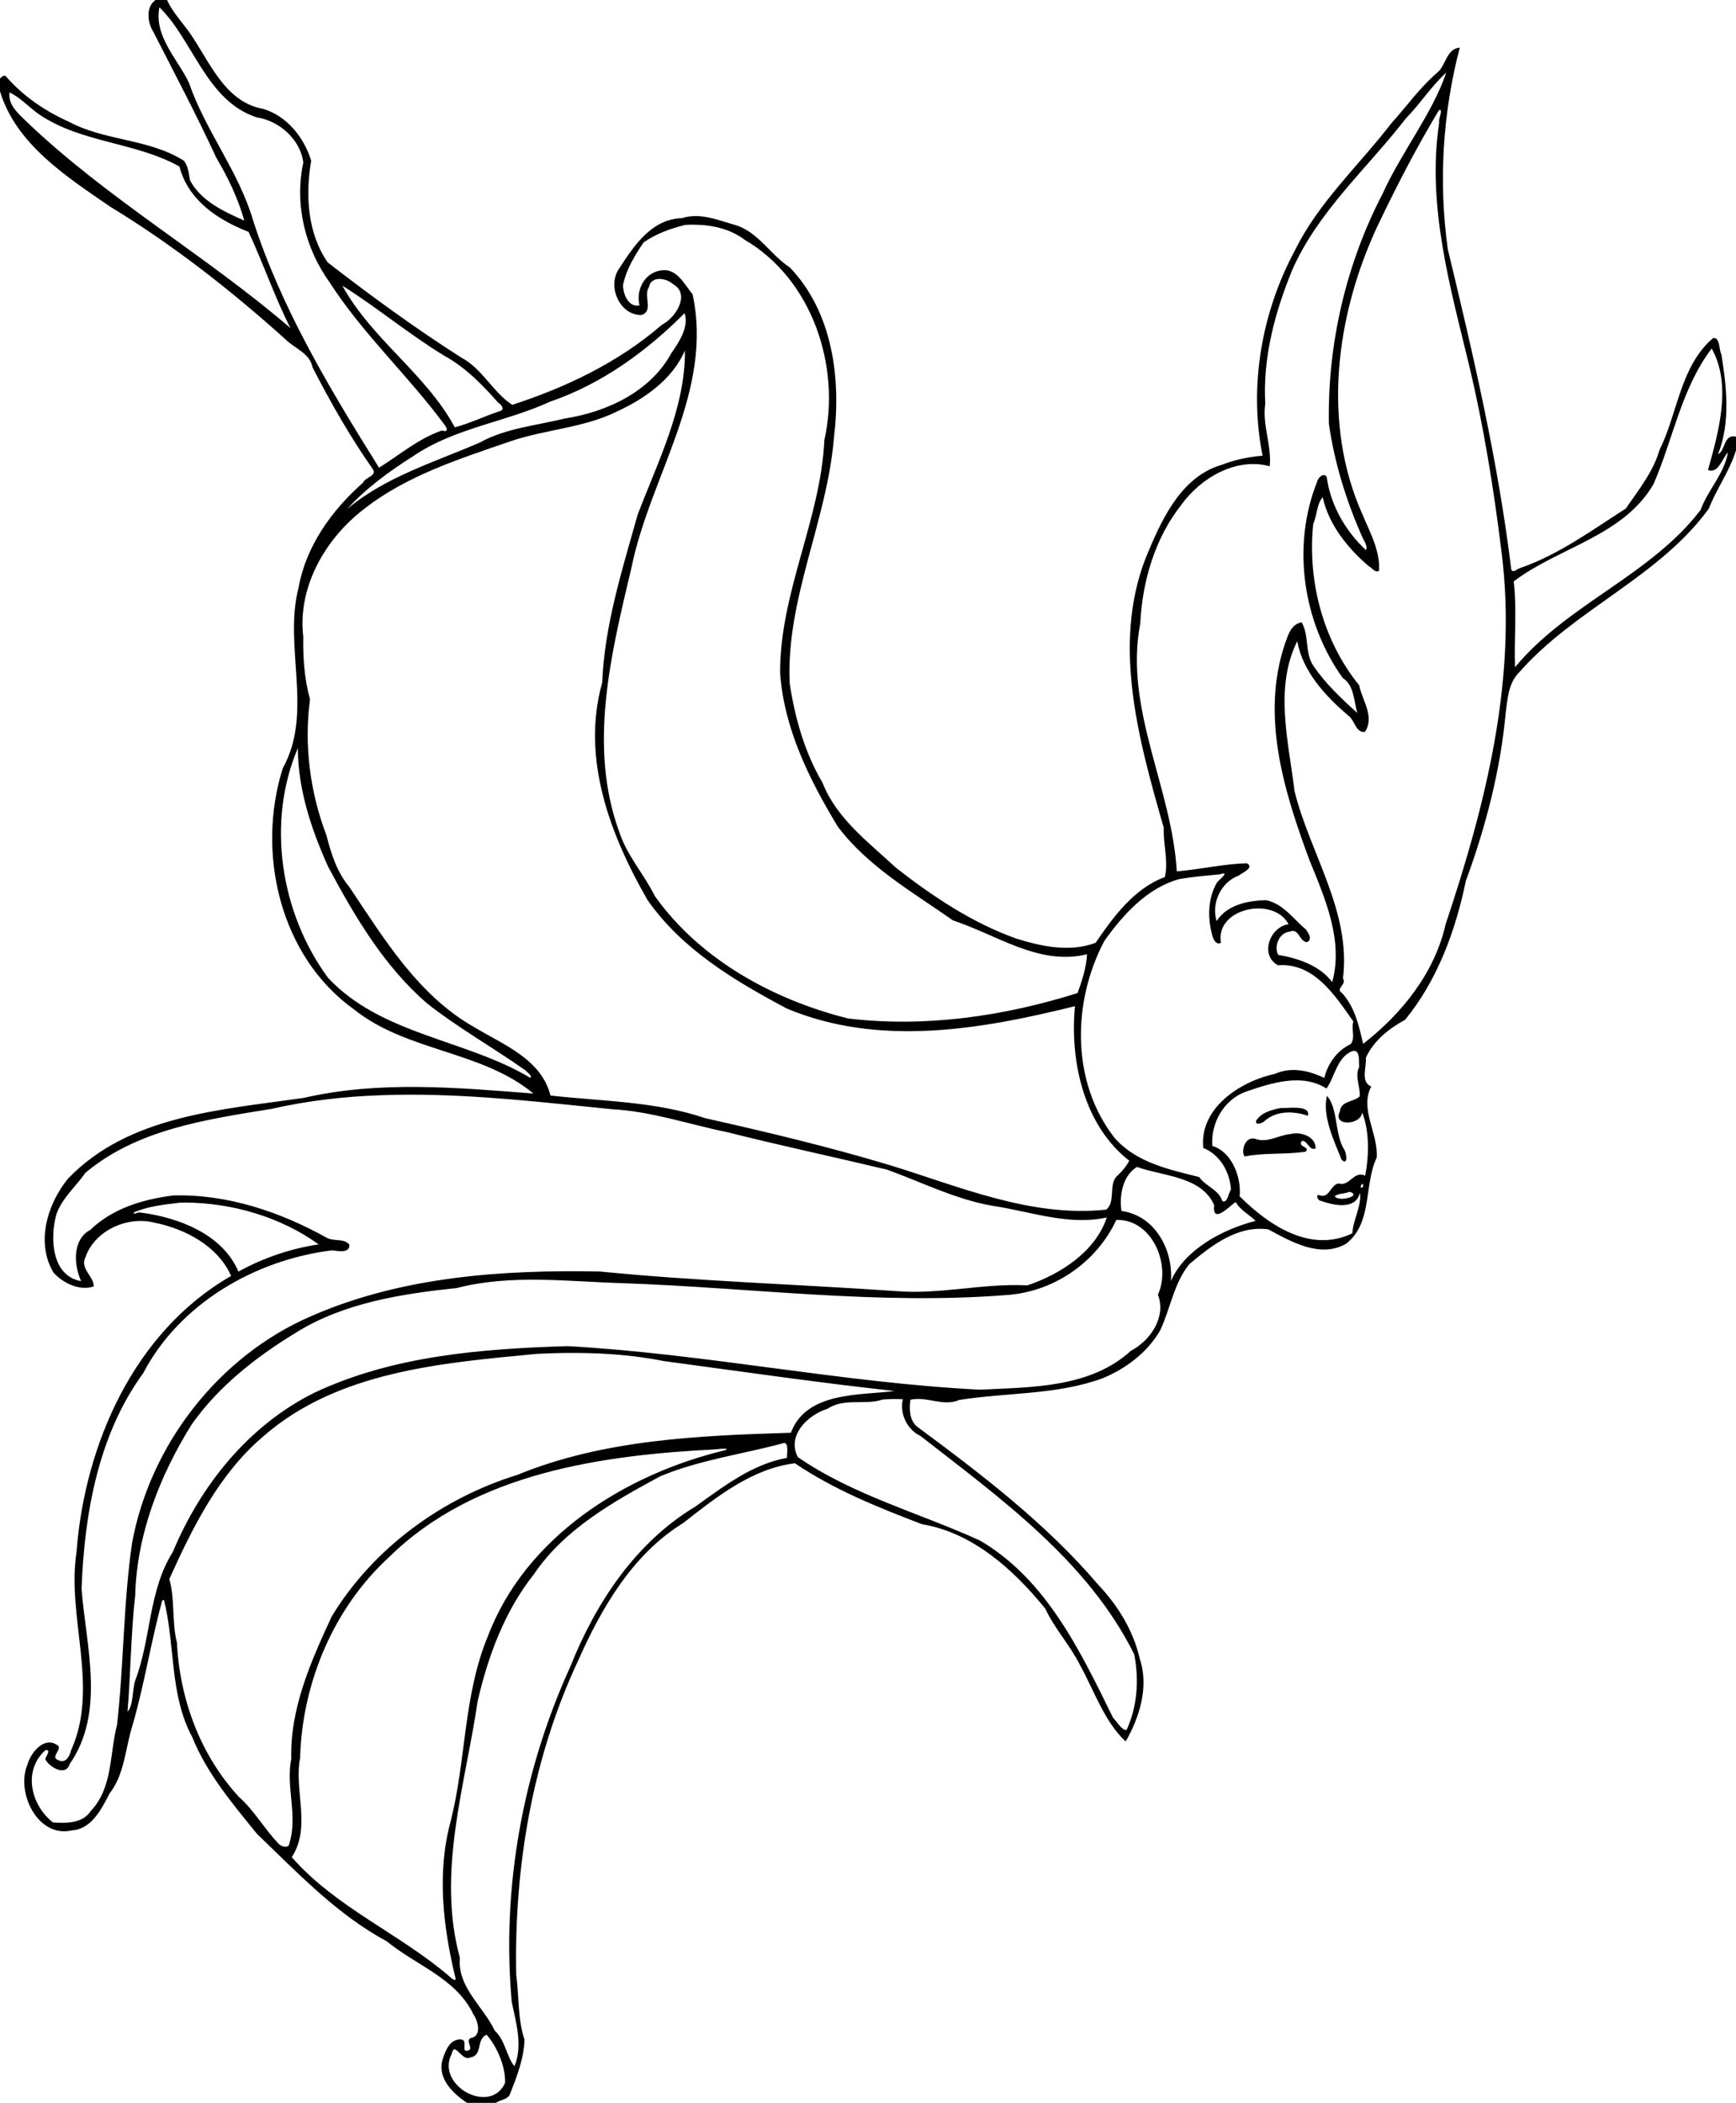 <?xml version="1.0" encoding="UTF-8" standalone="no"?>
<svg id="svg2" xmlns:rdf="http://www.w3.org/1999/02/22-rdf-syntax-ns#" xmlns="http://www.w3.org/2000/svg" height="1781pt" width="1471pt" version="1.1" xmlns:cc="http://creativecommons.org/ns#" xmlns:dc="http://purl.org/dc/elements/1.1/" viewBox="0 0 1471 1781">
 <path id="path4" d="m164.71 0c-10.56 7.325-8.51 24.088-2.25 33.838 22.6 44.225 45.88 88.172 66.69 133.26 12.4 20.82 23.07 43.1 29.6 66.45-21.55-9.56-45.94-20.74-57.45-42.59-1.4-7.1-1.76-14.77-6.49-20.77-36.99-23.53-83.82-20.75-122.28-41.5-24.88-11.18-47.992-26.9-65.968-47.54-2.05-2.75-4.862 0.537-6.562 1.987v13.5c16.875 56.003 70.338 90.283 116.4 121.96 66.55 40.44 127.94 88.49 185.8 140.47 9.77 9.85 25.93 14.63 28.85 29.86 19.05 37.07 39.77 73.47 63.77 107.63 5.05 7.16-8.14 8.75-10.23 14.35-33.25 29.28-60.55 67.24-68.41 111.5-16.04 62.06 16.12 131.94-16.65 190.87-28.29 89.45-3.21 199.22 75.53 255.42 55.84 44.7 135.15 43.5 189.97 89-80.62-6.3-163.19-13.8-242.84 4.5-86.85 12.7-185.75 18.2-250.43 85.9-21.711 26.9-33.898 67.3-15.198 99 10.063 11.3 27.9 19.9 42.688 14.8 0.488-10.5-14.888-18.7-8.75-30.9 9.81-28.3 44.3-43.8 72.69-36.7 32.96 6.5 67.82 25 81.62 56.5-102.82 58.9-155.18 178.4-163.78 292.5-10.517 69.1 24.37 142.8-5.643 209.5-1.8 6.6-5.687 15-14.449 10.2-7.876-3.3 6.624-12.1-0.676-15.8-13.988-9-27.75 8.5-31.125 20.8-12.588 29.2 10.713 78.4 47.238 69.7 20.713-1.3 31.285-22.8 39.725-39.1 15.82-20.3 16.59-47.2 23.93-71 12.7-43.2 19.43-87.7 31.25-131.1-0.29-1.4 2.24-4.2 2.66-1.6 11.67 47.6 5.71 99.7 29.65 144 15.56 38.7 42.7 70.6 68.66 102.6 42.94 41.2 85.1 85.7 137.46 113.7 30.67 25.3 73.52 39.1 91.63 77.2 4.92 6.9 9.41 23-2.62 25.2-6.48 2.8 3.72 11.3-3.03 13.3-8.23 2.1 0.72-11-7.39-11.9-12.15-0.5-16.85 12.7-19.77 22.2-5.2 19.5 11.61 35.4 26.15 45h30.56c4.8-3.5 12.93-3.3 15.11-9.7 7.19-18.4 14.53-37.2 15.21-57.1-7.38-22.3-5.68-45.9-8.78-68.8-2.29-114 17.07-229.3 65.77-333 24.85-55.9 57.75-112.4 111.04-145.2 35.21-27.5 72.78-57.7 118.36-63.3 41.36 28 88.02 46.7 134.56 64.5 53.89 8.9 97.19 48.3 130.59 89.3 9.9 21.3 26.2 38.7 36.7 59.6 15.1 27.2 25.9 60.2 48.5 81.1 14.5-25.1 24.9-57.9 15-87.2-6.7-29.8-23.1-56.6-43.9-78.5-55.4-65-123.9-117.2-192.21-167.7-8.08-6.8-8.1-18.7-6.97-28.3 17.14-4.1 34.86 7.6 51.68 0.2 50.5-8.1 103.2-5.1 152-23 24.7-10.2 47.1-27.1 60.8-50.4 11-23.1 14.5-50 30.9-70.3 23.4-19.8 51.4-41.5 83.8-36.9 24.4 13.1 54.9 30.8 82.2 15.3 28.5-21.8 18.8-62.5 32.6-91.3 1.8-25.5-18.4-51.4-5.8-75.3-11.8-4.8-4.7-20.6-5.7-30.4 8.2-18.1 24.5-30.9 41.6-40.2 34.4-42.3 53.3-94.05 64.3-146.92 21-57.3 36.6-116.77 42.2-177.83 2-15.11 2.8-31.71 14.4-43.17 58.7-66.92 147.8-100.5 200.7-173.13 8.3-21.29 22.2-39.87 28.9-61.99v-14.32c-13.6-2.9-10.9 14.86-19.1 18.61 13.3-33.14 9.2-70.88 3.6-105.46-2.8-5.37-1.3-18.77-8.9-17.42-34.8 29.78-37.3 79.5-56.7 118.48-6.7 23.27-22.3 42.3-35.6 61.87-36.1 23.12-71.2 48.92-111.9 63.02-3.2 0.6-7.5 6.09-9.5 1.46-13.9-114.37-40.3-227.4-67.2-338.94-9.9-71.11-5.5-144.15 12.7-213.5-14.1 1.353-14.6 18.365-23.4 26.14-18.8 15.962-33 36.24-49.4 54.43-34.4 44.52-76.8 83.21-101.9 134.27-35.3 65.67-48.9 143.66-34.2 217.2-14.9 1.33-29.8 4.34-43.8 9.88-40.3 11.95-60.8 52.97-76 88.9-42 94.65-11.9 200.68 15.1 295.02-0.7 17.4 5.2 35.24 1.2 52.3-32.5 11.92-54.6 42.19-73.3 69.57-27.3 10.33-57.2 3.93-84.1-4.45-46.8-16.7-88.54-44.63-127.49-75.03-28.9-26.98-62.71-51.77-77.66-89.84-19.01-32.26-29.23-68.54-34.81-105.22-4.22-89.33 39.71-171.98 46.86-260.32 7.78-62.45-1.48-132.74-46.58-179.95-20.22-13.2-32.93-36.7-56.6-44.67-18.86-5.15-38.02-13.99-57.92-7.62-31.78 0.89-50.46 28.77-65.96 52.68-13.7 18.25-0.6 50 23.1 49.86 13.34-4.05 1.82-20.42 7.97-29.45 2.35-12.56 18.45-9.75 25.55-3.26 18.7 10.51 2.98 35.55-11.66 42.91-45.84 39.79-101.28 66.21-158.58 84.86-20.44-13.06-31.68-38.24-53.81-49.89-48.91-31.12-95.85-65.38-141.65-100.82-21.52-30.9-23.82-71.5-17.55-107.71-7.43-24.49-25.8-47.61-51.08-54.93-41.54-7.53-57.1-51.908-78.92-82.333-7.96-10.813-17.11-20.612-22.67-32.887h-12.23zm4.14 7.738c35.9 34.938 49.59 99.172 103.14 116.54 23.79 3.51 46.4 23.53 49.26 47.93-9.51 44.18 1.87 90.79 28.16 127.13 35.18 54.51 83.39 98.71 121.7 150.72 1.97 2.35 4.78 8.29-2.87 5.66-24.66 8.32-45 25.9-66.77 39.42-51.91-83.1-103.22-168.13-133.43-261.94-15.23-51.88-50.46-94.78-67.98-145.75-12.25-25.451-37.17-49.174-31.21-79.712zm1363 69.063c-14.3 42.859-47.6 84.449-67.2 127.9-39 74.69-58.7 159.77-57.1 243.94 5.9 41.55 18.6 82.21 35.7 120.65 1.8 3.82 5.8 9.35 3.5 13.07-21.7-20.26-37.5-47.68-41.5-77.31-3.1-5.55-9.6 1.05-10.2 5.07-27 67.63-15.2 148.69 27.2 207.66 12.2 7.82 11.7 24.56 15.4 36.97-16.5-14.79-33.7-31-46.4-49.68-9.5-13.77-4.3-32.41-12.6-46.25-11 1.89-14.3 13.26-17.5 22.29-26.1 76.84-1.1 156.79 25.8 229.49 16.6 40.61 36.2 85.2 24.1 129.2-12.6-17.3-36-25.4-57.2-28.9-4.7-8.6 0.6-23.34 12.1-24.59 10.2-4.37 10.2 11.27 18.8 11.03 5.5-3.35 1.1-9.42-1.4-13.15-13.4-11.29-24.2-27.51-42.5-31.25-19.4 0.62-40.9 4.74-52.2 22.12-6-18.7 4.6-41.3 23.3-48.07 3.1-2.7 17.5-8.4 8.6-13.09-24.8 0.75-49.3 6.49-74.1 8.59-5.2-88.95-56-172.27-38.7-262.48 2.2-44.61 15.5-90.09 43.3-125.31 20.5-28.74 58.4-50.87 93.8-41.09 2.4-21.05-8.1-44.06-4.7-66.16-2.7-48.38 10-96.11 28.1-140.5 27.2-62.79 79.8-108.49 120.9-161.65 15.1-15.35 26.8-33.987 42.7-48.499zm-1521.8 21.011c11.225 5.198 20.813 15.898 31.375 23.288 44.513 30.25 102.45 29.29 148.62 55.2 9.42 35.86 40.68 56.48 73.25 69.19 15.66 33.51 27.56 68.89 44.31 101.82-89.25-76.75-193.04-136.2-278.54-217.62-8.787-8.85-20.663-17.75-19.013-31.878zm1515 18.618c3.5-0.25-2 10.46-0.6 12.92-13.5 88.14 11.8 175.25 32.3 260.11 15 63.5 25.4 128.19 33.4 192.92 17.7 135.12-16.5 268.98-59 396.24-11.7 51.58-46.3 94.48-87.3 126.48-4.5-18.9-8.7-39.1-22.5-53.9-7.4-4.7 5.6-9 1.1-15.3 8.8-70.91-34.8-132-51.3-198.37-6.2-52.08-21.7-109.37 2.9-158.77 5.7 32.31 30.2 58.69 55.1 79.67 5.6 4.72 7.3 17.69 16.6 16.39 10.6-16.32-2.9-33.01-6.1-49.32-38.4-47.19-54.9-110.68-48.7-170.81 4-8.81 4.1-22.88 10.1-28.08 6.5 29.09 26.3 53.52 48.5 72.63 3.4 1.5 6.8 7.69 11.1 4.97 1.3-20.98-9.3-40.02-17.2-58.85-43.7-96.91-28.5-211.44 15.3-305.45 20-42 41.4-83.41 65.4-123.27 0.4-0.12 0.6-0.19 0.9-0.21zm-791.11 121.43c19.29-0.01 39.23 4.16 54.8 15.99 71.25 41.59 102.03 133.51 84.45 211.9-4.02 84.4-47.29 161.62-46.9 246.64 4.07 58.85 31.04 113.11 61.12 162.76 32.02 42.45 79.18 69.24 122.04 99.28 46.2 15.11 91.4 48.37 141.9 35.77-0.7 14.2-5.2 27.9-10 41.1-78 24.6-161.24 36.7-243.16 26.9-79.07-19.9-156.29-61.9-204.49-129.4-11.59-23.36-29.76-43.24-37.89-68.34-33.11-90.71-8.52-188.62 12.96-279.21 19.77-97.45 87.02-186.5 64.82-289.7-8.87-10.56-16.64-27.94-33.38-25.3-17.37 2.43-26.96 20.49-22.82 36.99-11.69 2.82-17.83-12.48-17.41-21.84 3.52-16.61 12.39-30.94 21.71-44.75 13.13-9.15 28.55-14.71 44.04-18.54 2.71-0.16 5.45-0.25 8.21-0.25zm-371.29 64.58c37.04 23.28 70.74 51.55 108.15 74.31 22.23 12.2 40.25 30.71 56.79 49.46 2.86 1.53 7.62 7.2 2.43 8.8-16.2 5.35-31.94 13.05-48.26 17.42-30.82-56.97-87.99-93.13-119.11-149.99zm362.43 29.15c4.81 13.99-5.39 30.11-13.85 42.07-22.29 41.1-68.6 62.55-113.07 69.41-30.02 7.47-62.67 10.22-89.76 25.36-48.06 20.85-100.06 36.32-140.67 70.43 19.58-21.65 45.07-40.28 70.12-56.06 43.56-29.77 97.84-35.89 144.89-57.6 54.42-18.61 102.14-53.26 142.34-93.61zm1087.9 37.38c21.4 38.05 7.7 87.38-3.9 128.58 11.1 4.68 15.7-13.77 21.1-18.43-3.8 22.49-21.3 39.64-28.9 60.73-53.3 69.59-141.1 99.49-196.6 166.53-1.1-29.1 2.2-60.89-1.4-90.85 47.5-36.12 116.1-47.87 148.1-103 20.7-47.44 29.6-101.59 61.6-143.56zm-1087.5 2.09c0.56 60.54-28.91 118.04-50.22 174.2-16.26 58.16-35.01 116.89-37.42 177.44-22.55 80.12 8.51 161.45 48.08 230.21 36.54 52.29 92.44 85.59 147.69 114.89 97.86 40.9 205.89 22 304.99-2.6-5.6 58.3 9.5 126.3 57.5 163.6-3 5.7-7.2 10.8-11.9 15.2-11.1 9.1-1.7 27.7-12.5 36.6-80.3 8.6-156.8-25.1-230.9-47.6-63.71-19.1-128.56-34.6-193.39-49.1-52.96-18-109.13-17.9-164.32-24.1-9.69-38.3-49.14-53.4-79.77-71.8-59.95-33.5-96.25-93.72-133.37-149.1-13.03-15.55-19.23-35.16-24.15-54.49-17.4-45.5-23.94-95.9-17.41-144-6.03-21.54-7.53-44.08-7.17-66.36-6.27-52.94 23.77-104.37 64.88-135.55 45.05-35.24 101.31-52.93 154-71.11 36.96-12.73 77.65-14.2 113.21-31.64 29.45-13.6 58.85-33.93 72.17-64.69zm-409.97 420.95c0.05 43.68 14.28 86.07 32.06 125.54 27.99 52.43 58.99 104.95 104.35 144.35 32.99 26.1 69.78 46.7 104.11 70.9 1.76 1.6 8.43 6.7 5.52 8.2-68.41-40.9-157.36-45.3-214.09-105.8-50.27-68.3-65.54-164.8-31.95-243.19zm980.39 132.71c4.1-0.13-4.5 6.79-6.8 9.38-10.1 17.14-10.2 39.02-4.6 57.72 1 3.48 4.4 8.88 8.7 6.27-6.3-36.84 55.9-49.65 71.6-19.65-20 2.84-30.8 33.06-11.1 43.46 38.2-3 60.6 32.4 79.8 59.6-2.6 7.5 2.5 17.8-3 24-14.1 6.4-24.3 20.7-27.8 35.7-16.1-7.8-35.1-12.1-52.1-4.4-36.9 7.9-80.5 36.3-76.1 78.5 17.7 6.9 28.3 25.7 29.3 44.2-2.6 3.1-3.4 14.4-9 12.2-4-12.6-17.7-15.5-24.6-25.6-32-8-66.9-15.4-89.7-41.5-46.2-59.1-44.9-144.2-10.7-208.61 20-27.96 45.2-56.03 79.7-65.45 14.1-2.38 28.4-3.51 42.7-4.95 1.7-0.58 2.9-0.85 3.7-0.87zm138.4 187.78c6.5 0 4.8 12.1 5.4 16.9-5.1 10.2 1.3 20.8 0.5 31.3-6.7 6.2-20 4.7-21 16-8.4 15.9 22.1 14.9 23.6 1 7.7 19.6 7.4 45.2 3.2 66.9-12.1-5.7-16.7 12-28 8.3-8.7 1-9.6 15.7-19.7 12.7-5.3-2.4-3.1 5.5 0.7 5.7 13.4 4.7 37 10.2 41.4-8.6 2.1 13.6-7.2 28.4-8 43-44.5 21.4-88.8-8.8-119.4-39.2 2.1-20.5-8.6-47.4-28.9-53.3-1.9-24.7 12.6-49.7 36.4-57.8 26.7-9.1 58.9-19.4 84.5-3 8.8-12.1 11-32.9 27-39.5 0.9-0.2 1.6-0.4 2.3-0.4zm-1000.2 46.4c71.61-0.1 143.22 8.3 214.13 15.4 41.67 2.2 81.39 16 122.03 24.3 56.14 14.1 112.78 26.2 169.06 39.6 37.32 13.4 73.12 31.8 112.92 38.5 40 6 79.4 21.1 120.1 12.2-12.2 36.3-49 60-84.2 71.9-46.8-2.5-92.75 10-139.6 6-104.41-7.2-209.19-10.4-313.2-20.7-103.68-2-210.64 5.4-306.54 47.6-97.26 42.3-169.78 135.7-188.91 239.8-9.31 64-8.7 128.6-15.94 192.7-8.01 30.5-4.32 66.5-27.798 91-8.613 13.3-26.037 13.1-39.975 12.2-23.65-18.4-32.225-55.1-8-76.6 6.563-0.9 0.375 6.6-0.275 9.6 4.312 8.3 21.537 18.9 25.937 5.1 38.021-55 17.351-124.1 12.551-185.3 2.975-79.4 17.49-163 65.19-228.3 38.57-73.8 118.66-120.2 200.09-130.2 5.53 0.4 18.78 3.8 18.42-5.9-5.23-6.9-15.9-3.5-23.21-7-49.83-27.8-105.95-46.8-163.5-45.2-31.63 4-64.08 13.6-87.541 36.3-19.412 10.4-17.799 37.1-9.912 54.4-31.637-5.5-33.024-46.3-26.236-70.6 5.95-17.3 20.586-29.4 30.799-44.1 55.21-46.3 128.66-56.5 197.25-67.7 38-8.6 76.72-13.1 115.66-14.4 10.23-0.4 20.46-0.6 30.7-0.6zm971.34 1.2c-5 21.4 7.2 46.8 15.6 67.7 7.6 7.2 5-9 2-12-9.4-16.7-5.9-42.9-17.6-55.7zm-35.5 12.6c-5.2 0-10.2 0.5-12.8 0.2-9.7 1.9-21.3 4.7-26.7 13.7-0.9 5.3 6 2.5 8.3 0.8 12.6-11.8 31-11.4 46.5-6.2 2.1-7.4-6.7-8.5-15.3-8.5zm3.5 27.1c-2.2 0-4.4 0.2-6.3 0.7-12.8 1.1-24.7 10-37.6 5.1-11.1-3.1-15.4 13.9-11.2 18.7 21-4.2 43.2-1.8 64.7-5.1 5.1-5.5-9.1-4.5-4.1-11.4 6-0.7 7.7 10.8 14.5 8.1 0.4-10.4-10.4-15.8-20-16.1zm-169.2 35.6c27.5 9.9 68.3 9.7 81.8 40.4-2.3 20.9 15.7 1.5 22.8-3.3 4.4 8.4 15 13.8 21.1 20-34.6 8.8-75 30.1-89.7 63.6 2.5-33.1-17-69.3-52.4-74.1-2.4-16.4 1.2-37.3 16.4-46.6zm238.9 17.6c3.2 5.6-5.6 6 0 0zm-13.8 8.7c14.2 4-11 11.4-15.7 4.7 4.6-3.4 10.7-2.4 15.7-4.7zm-1233.7 11.4c50.01 0.2 101.87 15.3 141.89 44.3-29.72 4.4-58.7 14.3-84.97 28.8-16.84-39.6-63.46-57.4-103.74-62.5-2.1-1.1-9.15 3.4-6.6-0.4 15.55-6.5 32.09-8.1 48.59-10.1 1.61-0.1 3.22-0.1 4.83-0.1zm988.53 18.4c36.7 0.3 56.5 48 42.3 79.1 9 23.4-7.6 48.4-28.7 59.5-43.3 39.5-105.8 38.4-160.1 41.1-146.32-7.4-290.32-38-436.47-46.1-90.79 2.8-184.54 10-267.98 49.2-69.31 34.3-120.35 97.4-150.12 168.6-25.93 41-22.89 91.3-39.62 135.5-3.63 9.7-1.85 27.1-8.43 33.7 3.47-41 3.47-82.3 8.17-123.1 1.61-64.6 26.02-126.8 59.86-181.1 28.25-40 67.91-71.2 109.6-96.6 50.89-32 112.26-41.5 171.09-47.7 57.71-14.9 117.96-6.8 176.74-5.1 134.76 4.7 269.54 23.2 404.36 12.6 50.3-2.9 96.3-34.1 117.5-79.6h1.8zm-573.55 140.8c31.01 0.2 62.03 2.5 92.43 8.6 81.2 10.9 162.78 22.8 244.5 31.7-36.2 4.8-93.59 0.3-109.82 44.2-97.31 3-198.41 7.1-289.76 44.6-79.96 24.7-152.73 77.7-196.58 149.8-22.02 47.5-44.34 97.6-42.86 150.8-6.03 29.5 7.13 60.1-2 89.3-0.15 5.9-8.24 3.9-11.05 1-15.25-15.8-25.97-35.4-42.51-50.1-40.69-44.1-62.66-103.4-65.54-163.1-5.64-22.1-1.91-46-8.1-67.4 24.79-54.9 52.55-111.1 99.25-150.8 78.93-69.3 189.63-78 289.8-87.6 14.04-0.7 28.14-1.1 42.24-1zm340.25 48.8c1.8 0 3.59 0.1 5.39 0.2-3.59 15.2 4.5 32.2 18.72 38.9 84.99 66.3 177.19 132.3 226.39 231.2 5.2 26.7 3.4 55.4-8.2 80.2-5.4 0-10-9-14.2-13-34.5-70.2-70.7-146.6-141-187.7-64.26-29.3-134.25-47.9-192.89-88.3-12.12-23 10.83-44.9 31.45-51.2 17.54-11.8 39.5-3.5 58.18-9.7 5.35-0.5 10.76-0.7 16.16-0.6zm-120.32 46.6c5.1-0.4 2.85 11.9 2.92 15.7-36.97 6.7-67.09 30.3-97.02 51.6-63.12 37.9-105.48 101.9-132.24 169.1-50.37 110.4-73.05 234.1-62.2 355.2 4.65 22.1 11.91 46.6 2.9 68.1-8.19-9.5-9.88-27.9-20.86-37.6-12.08-25.6-39.82-46.2-36.93-77-24.79-90.7 5.69-182.4 18.83-272 11.16-48 28.64-95.3 59.57-134.2 32.25-47.8 84.19-76.9 133.81-103.7 41.61-17.4 86.91-23.3 130.1-35 0.41-0.1 0.78-0.2 1.12-0.2zm-64.17 6c2.96-0.1 5.03 0.2 1.59 1.6-106.27 25.5-211.56 91.9-251.42 197.4-25.79 62.5-22.77 130.8-39.26 195.7-14.87 54.5-7.86 112.3 5.34 166.5-0.01 3.7-6.52-2.3-6.24-2.3-53.17-45.6-120.87-73.3-167.38-126.5 20.94-31.7 2.18-70.5 8.85-104.9 2.17-79.4 35.34-158.8 94.4-212.9 90.89-89.2 225.32-107.9 347.29-114 0.05-0.1 3.88-0.6 6.83-0.6zm-250.92 620.4c11.13 13 19.95 33.2 19.55 50.9-15.43 34.8-73.8 2.9-56.6-30.6 3-14.3 10.85 8.6 19.76 3.7 13.58-2.1 5.66-19.1 17.29-24z" transform="scale(.8)"/>
</svg>
